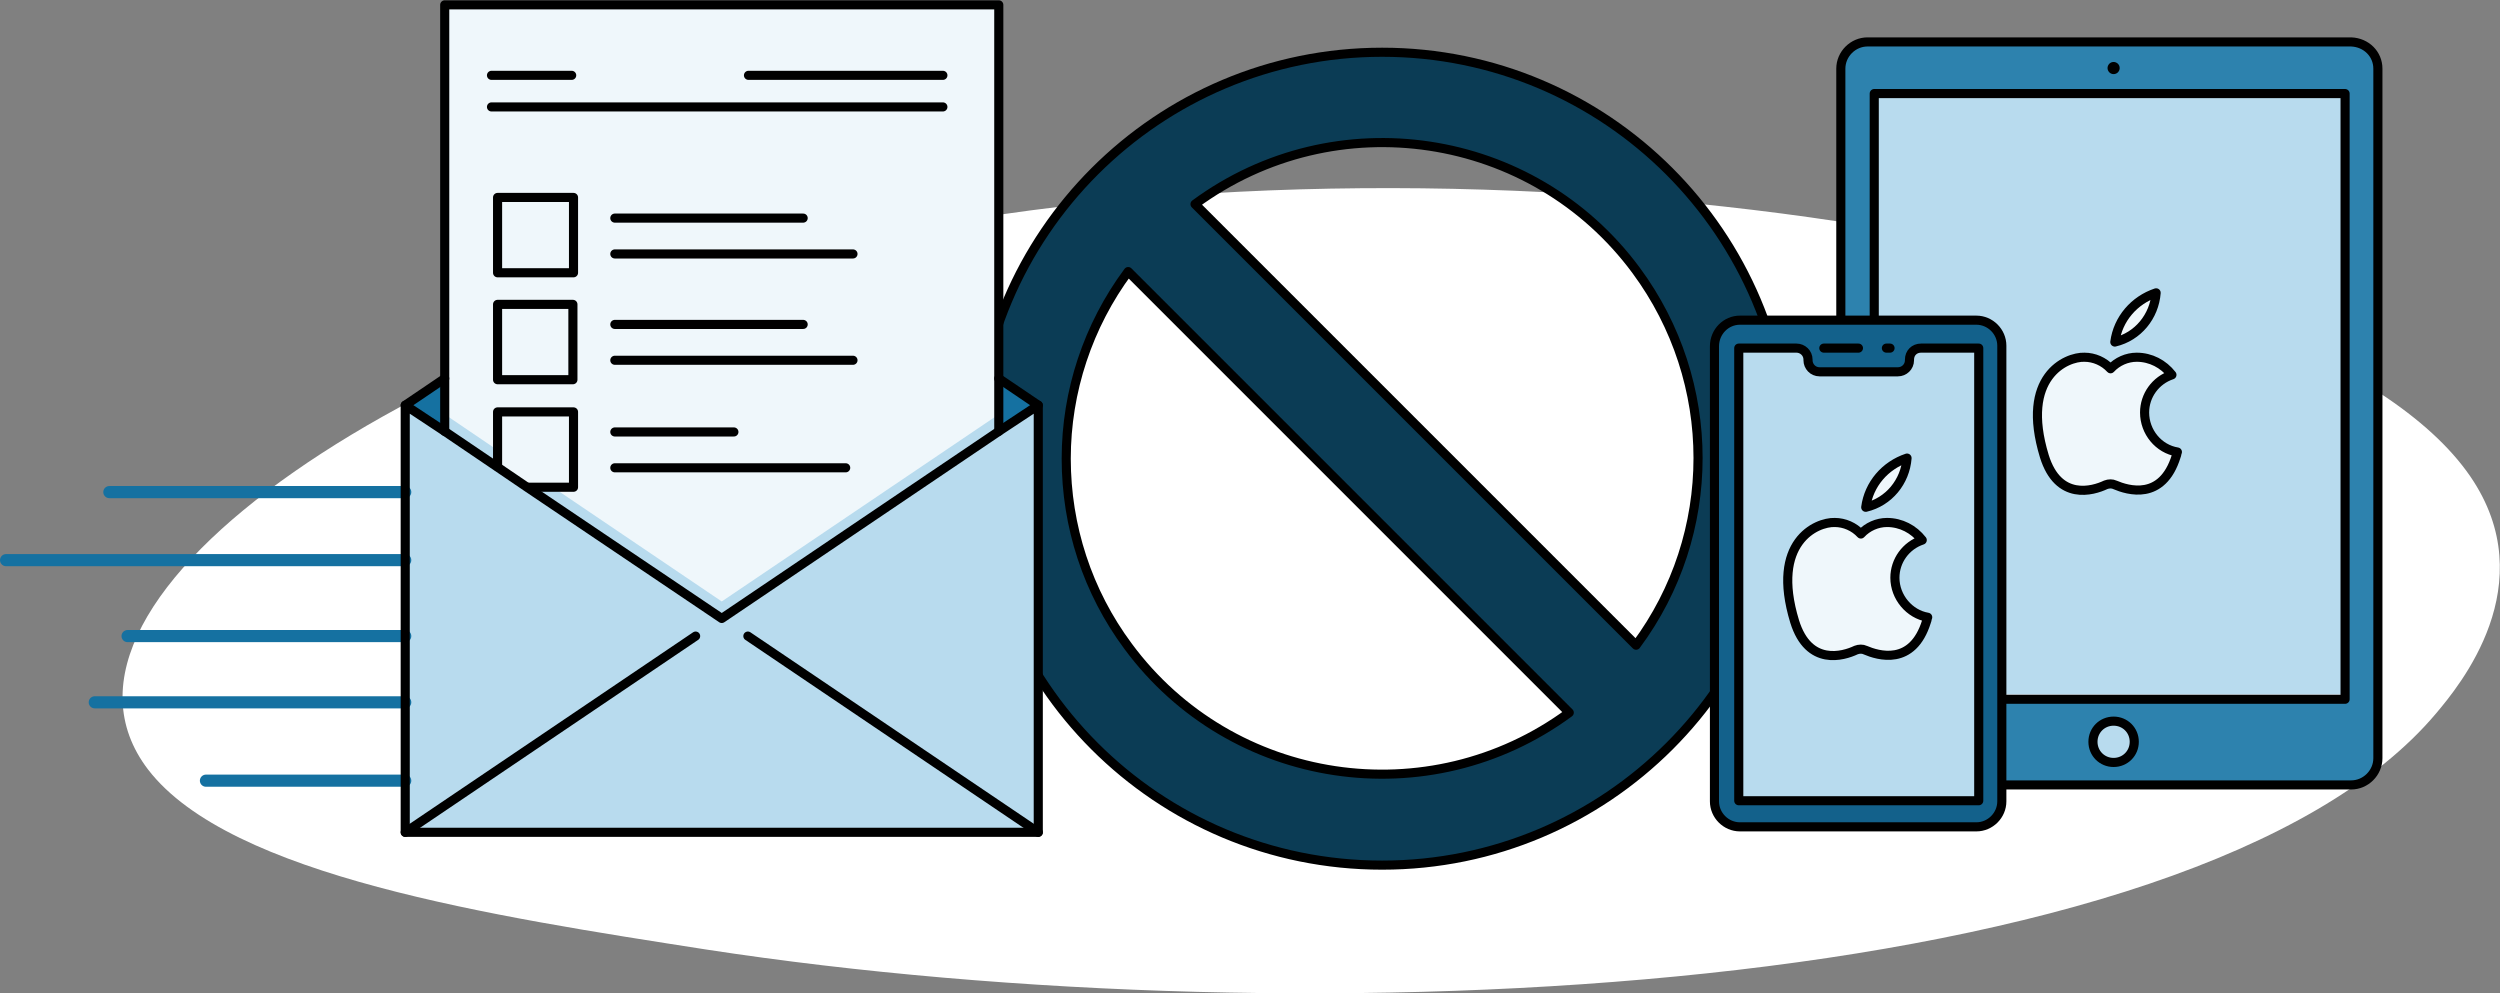 <?xml version="1.0" encoding="utf-8"?>
<!-- Generator: Adobe Illustrator 26.0.1, SVG Export Plug-In . SVG Version: 6.00 Build 0)  -->
<svg version="1.1" id="Ebene_1" xmlns="http://www.w3.org/2000/svg" xmlns:xlink="http://www.w3.org/1999/xlink" x="0px" y="0px"
	 viewBox="0 0 411.5 163.5" style="enable-background:new 0 0 411.5 163.5;" xml:space="preserve">
<rect x="0" y="0" width="411.5" height="163.5" fill="#808080" stroke="none"/>
<style type="text/css">
	.st0{fill:#FFFFFF;}
	.st1{fill:#0B3C55;stroke:#000000;stroke-width:1.5;stroke-linecap:round;stroke-linejoin:round;}
	.st2{fill:#1571A1;}
	.st3{fill:#EFF7FB;}
	.st4{fill:#B8DBEE;}
	.st5{fill:none;stroke:#1571A1;stroke-width:2;stroke-linecap:round;stroke-linejoin:round;}
	.st6{fill:none;stroke:#000000;stroke-width:1.5;stroke-linecap:round;stroke-linejoin:round;}
	.st7{fill:#2D82AE;}
	.st8{fill:#13618B;}
</style>
<g id="Ebene_2_00000107550950592624612860000016672035378364542125_">
	<g id="Ebene_1-2">
		<g>
			<path class="st0" d="M116.3,156.3c99,15.2,245.1,8.2,284.7-38.9c3.7-4.4,17.8-21.2,5.6-39c-26.8-39-163.5-59.5-260.3-39.9
				C69.7,54.1,2.4,98,24.4,126.7C37.9,144.2,81,150.8,116.3,156.3z"/>
			<path class="st1" d="M227.5,8.6c-36.9,0-66.9,29.9-66.9,66.9s29.9,66.9,66.9,66.9c36.9,0,66.9-29.9,66.9-66.9
				C294.3,38.5,264.4,8.6,227.5,8.6C227.5,8.6,227.5,8.6,227.5,8.6z M175.5,75.5c0-11.1,3.6-21.9,10.2-30.8l72.6,72.6
				c-23.1,17-55.6,12.1-72.6-10.9C179,97.4,175.5,86.6,175.5,75.5L175.5,75.5z M269.3,106.2l-72.6-72.6c23.1-17,55.6-12.1,72.6,10.9
				C282.9,62.9,282.9,87.9,269.3,106.2L269.3,106.2z"/>
			<g>
				<g>
					<polygon class="st2" points="73.2,62.3 73.2,71 66.7,66.7 					"/>
					<polygon class="st2" points="170.9,66.7 164.4,71 164.4,62.3 					"/>
					<polygon class="st3" points="94.4,67.8 94.4,80.2 87,80.2 86.9,80.3 81.9,76.9 81.9,76.8 81.9,67.8 					"/>
					<rect x="81.9" y="50.1" class="st3" width="12.4" height="12.4"/>
					<polygon class="st3" points="94.4,44.4 94.4,44.9 82.5,44.9 81.9,44.9 81.9,32.5 82.5,32.5 94.4,32.5 94.4,33.1 					"/>
					<path class="st3" d="M164.4,62.3V71l-45.6,30.8L87,80.3l0.1-0.1h7.4V67.8H81.9v9.1l0,0.1L73.2,71V0.8h91.2L164.4,62.3z
						 M94.4,62.6V50.1H81.9v12.4H94.4z M94.4,44.9V32.5H81.9v12.4L94.4,44.9L94.4,44.9z"/>
					<polygon class="st4" points="170.9,137 66.7,137 66.7,128.5 66.7,115.6 66.7,104.8 66.7,92.2 66.7,81 66.7,66.7 73.2,71 
						73.2,71 81.9,76.9 86.9,80.3 118.8,101.8 164.4,71 170.9,66.7 					"/>
					<g>
						<polygon class="st4" points="81.9,76.8 81.9,74.1 81.9,74.1 73.2,68.2 73.2,71 73.2,71 81.9,76.9 						"/>
						<polygon class="st4" points="91,80.2 87,80.2 86.9,80.3 118.8,101.8 164.4,71 164.4,68.2 118.8,99 						"/>
					</g>
				</g>
				<g>
					<line class="st5" x1="66.7" y1="81" x2="18" y2="81"/>
					<line class="st5" x1="66.7" y1="92.2" x2="1" y2="92.2"/>
					<line class="st5" x1="66.7" y1="104.7" x2="21" y2="104.7"/>
					<line class="st5" x1="66.7" y1="115.6" x2="15.6" y2="115.6"/>
					<line class="st5" x1="66.7" y1="128.5" x2="33.9" y2="128.5"/>
					<line class="st6" x1="73.2" y1="62.3" x2="66.7" y2="66.7"/>
					<line class="st6" x1="170.9" y1="66.7" x2="164.4" y2="62.3"/>
					<polyline class="st6" points="73.2,71 81.9,76.9 86.9,80.3 118.8,101.8 164.4,71 170.9,66.7 170.9,137 66.7,137 66.7,128.5 
						66.7,115.6 66.7,104.8 66.7,92.2 66.7,81 66.7,66.7 73.2,71 					"/>
					<line class="st6" x1="114.5" y1="104.7" x2="66.7" y2="137"/>
					<line class="st6" x1="170.9" y1="137" x2="123.1" y2="104.7"/>
					<polygon class="st6" points="94.4,44.4 94.4,44.9 82.5,44.9 81.9,44.9 81.9,32.5 82.5,32.5 94.4,32.5 94.4,33.1 					"/>
					<line class="st6" x1="80.9" y1="12.4" x2="94.1" y2="12.4"/>
					<line class="st6" x1="123.2" y1="12.4" x2="155.2" y2="12.4"/>
					<line class="st6" x1="80.9" y1="17.6" x2="155.2" y2="17.6"/>
					<rect x="81.9" y="50.1" class="st6" width="12.4" height="12.4"/>
					<line class="st6" x1="101.2" y1="41.8" x2="140.4" y2="41.8"/>
					<line class="st6" x1="101.2" y1="35.9" x2="132.2" y2="35.9"/>
					<line class="st6" x1="101.2" y1="59.3" x2="140.4" y2="59.3"/>
					<line class="st6" x1="101.2" y1="53.4" x2="132.2" y2="53.4"/>
					<polyline class="st6" points="73.2,71 73.2,71 73.2,62.3 73.2,0.8 73.4,0.8 164.4,0.8 164.4,62.3 164.4,71 					"/>
					<polyline class="st6" points="81.9,76.8 81.9,67.8 94.4,67.8 94.4,80.2 87,80.2 					"/>
					<line class="st6" x1="101.2" y1="77" x2="139.2" y2="77"/>
					<line class="st6" x1="101.2" y1="71.1" x2="120.8" y2="71.1"/>
				</g>
			</g>
			<g>
				<path class="st4" d="M305.2,81.4c0.6,0,1,0.5,1,1c0,0.6-0.5,1-1,1s-1-0.5-1-1c0,0,0,0,0,0C304.1,81.9,304.6,81.4,305.2,81.4z"/>
				<polygon class="st4" points="385.7,114.3 308.2,114.3 308.2,102.6 308.2,102.6 308.2,26.2 308.2,26.2 308.2,14.6 385.7,14.6 
									"/>
				<path class="st7" d="M307.5,7h79.6c2.4,0,4.4,2,4.4,4.4v113.5c0,2.4-2,4.4-4.4,4.4c0,0,0,0,0,0h-79.6c-2.4,0-4.4-2-4.4-4.4
					c0,0,0,0,0,0V11.3C303.1,8.9,305,7,307.5,7z M308.5,60.8v54.2H386V15.4h-77.5v29.2 M347.9,125.4c1.9,0,3.4-1.5,3.4-3.4
					c0-1.9-1.5-3.4-3.4-3.4c-1.9,0-3.4,1.5-3.4,3.4c0,0,0,0,0,0C344.5,123.9,346,125.4,347.9,125.4
					C347.9,125.4,347.9,125.4,347.9,125.4z"/>
				<path class="st4" d="M351.2,122.1c0,1.9-1.5,3.4-3.4,3.4c-1.9,0-3.4-1.5-3.4-3.4s1.5-3.4,3.4-3.4
					C349.7,118.7,351.2,120.2,351.2,122.1C351.2,122,351.2,122,351.2,122.1z"/>
				<path class="st6" d="M391.4,11.3v113.5c0,2.4-2,4.4-4.4,4.4c0,0,0,0,0,0h-79.6c-2.4,0-4.4-2-4.4-4.4c0,0,0,0,0,0V11.3
					c0-2.4,2-4.4,4.4-4.4h79.6C389.5,7,391.4,8.9,391.4,11.3z"/>
				<path class="st6" d="M347.9,118.7c1.9,0,3.4,1.5,3.4,3.4c0,1.9-1.5,3.4-3.4,3.4c-1.9,0-3.4-1.5-3.4-3.4
					C344.5,120.2,346,118.7,347.9,118.7C347.9,118.7,347.9,118.7,347.9,118.7z"/>
				<path class="st6" d="M304.1,82.4c0-0.6,0.5-1,1-1s1,0.5,1,1c0,0.6-0.5,1-1,1C304.6,83.4,304.1,83,304.1,82.4
					C304.1,82.4,304.1,82.4,304.1,82.4z"/>
				<rect x="308.5" y="15.4" class="st6" width="77.5" height="99.7"/>
				<g>
					<g>
						<path class="st8" d="M329.6,57v75c0,2.3-1.9,4.2-4.2,4.2h-38.9c-2.3,0-4.2-1.9-4.2-4.2V57c0-2.3,1.9-4.2,4.2-4.2h38.9
							C327.7,52.7,329.6,54.6,329.6,57z M325.6,131.7V57.3h-9.5c-1.1,0-1.9,0.9-1.9,1.9v0.1c0,1.1-0.9,1.9-1.9,1.9c0,0,0,0,0,0
							h-12.9c-1.1,0-1.9-0.9-1.9-1.9c0,0,0,0,0,0v-0.1c0-1.1-0.9-1.9-1.9-1.9h-9.5v74.5L325.6,131.7z"/>
						<path class="st4" d="M325.6,57.3v74.5h-39.5V57.3h9.5c1.1,0,1.9,0.9,1.9,1.9v0.1c0,1.1,0.9,1.9,1.9,1.9c0,0,0,0,0,0h12.9
							c1.1,0,1.9-0.9,1.9-1.9c0,0,0,0,0,0v-0.1c0-1.1,0.9-1.9,1.9-1.9H325.6z M317.3,102.3c0.1-0.2,0.1-0.5,0.2-0.7
							c-3.5-0.5-6-3.8-5.5-7.4c0.4-2.4,2.1-4.5,4.4-5.2c-1.4-1.8-3.5-2.9-5.8-2.9c-1.6,0-3.2,0.7-4.3,1.9c-1.1-1.2-2.7-1.9-4.3-1.9
							c-3-0.1-10.6,3.2-6.6,16.3c2.3,7.4,8,5.7,10.1,4.7c0.5-0.2,1.1-0.2,1.5,0C309.2,107.9,315,109.7,317.3,102.3L317.3,102.3z
							 M307.1,83.5c3.8-0.9,6.5-4.2,6.8-8.1C310.3,76.6,307.6,79.7,307.1,83.5z"/>
						<path class="st3" d="M317.5,101.5c-0.1,0.2-0.1,0.5-0.2,0.7c-2.3,7.4-8,5.7-10.1,4.7c-0.5-0.2-1.1-0.2-1.5,0
							c-2.1,0.9-7.8,2.7-10.1-4.7c-4-13.1,3.5-16.4,6.6-16.3c1.6,0,3.2,0.7,4.3,1.9c1.1-1.2,2.7-1.9,4.3-1.9
							c2.3,0.1,4.4,1.1,5.8,2.9c-3.4,1.1-5.3,4.7-4.2,8.2C313,99.4,315,101.2,317.5,101.5L317.5,101.5z"/>
						<path class="st3" d="M313.9,75.4c-0.2,3.9-3,7.2-6.8,8.1C307.6,79.7,310.3,76.6,313.9,75.4z"/>
					</g>
					<g>
						<path class="st6" d="M286.4,52.7h38.9c2.3,0,4.2,1.9,4.2,4.2v75c0,2.3-1.9,4.2-4.2,4.2h-38.9c-2.3,0-4.2-1.9-4.2-4.2V57
							C282.2,54.6,284.1,52.7,286.4,52.7z"/>
						<path class="st6" d="M307.1,83.5c0.5-3.8,3.2-6.9,6.8-8.1C313.6,79.3,310.9,82.6,307.1,83.5z"/>
						<path class="st6" d="M311.9,95.1c0-2.8,1.8-5.3,4.5-6.2c-1.4-1.8-3.5-2.9-5.8-2.9c-1.6,0-3.2,0.7-4.3,1.9
							c-1.1-1.2-2.7-1.9-4.3-1.9c-3-0.1-10.6,3.2-6.6,16.3c2.3,7.4,8,5.7,10.1,4.7c0.5-0.2,1.1-0.2,1.5,0c2.1,0.9,7.8,2.7,10.1-4.7
							c0.1-0.2,0.1-0.5,0.2-0.7C314.3,101.1,311.9,98.3,311.9,95.1z"/>
						<path class="st6" d="M314.3,59.2v0.1c0,1.1-0.9,1.9-1.9,1.9c0,0,0,0,0,0h-12.9c-1.1,0-1.9-0.9-1.9-1.9c0,0,0,0,0,0v-0.1
							c0-1.1-0.9-1.9-1.9-1.9h-9.5v74.5h39.5V57.3h-9.5C315.1,57.3,314.3,58.1,314.3,59.2z"/>
						<line class="st6" x1="300.2" y1="57.3" x2="305.9" y2="57.3"/>
						<line class="st6" x1="311.1" y1="57.3" x2="310.5" y2="57.3"/>
					</g>
				</g>
				<g>
					<g>
						<path class="st2" d="M358.3,75.1c0.1-0.2,0.1-0.5,0.2-0.7c-3.5-0.5-6-3.8-5.5-7.4c0.4-2.4,2.1-4.5,4.4-5.2
							c-1.4-1.8-3.5-2.9-5.8-2.9c-1.6,0-3.2,0.7-4.3,1.9c-1.1-1.2-2.7-1.9-4.3-1.9c-3-0.1-10.6,3.2-6.6,16.3c2.3,7.4,8,5.7,10.1,4.7
							c0.5-0.2,1.1-0.2,1.5,0C350.3,80.7,356,82.5,358.3,75.1z M348.1,56.3c3.8-0.9,6.5-4.2,6.8-8.1
							C351.3,49.4,348.7,52.5,348.1,56.3z"/>
						<path class="st3" d="M358.5,74.3c-0.1,0.2-0.1,0.5-0.2,0.7c-2.3,7.4-8,5.7-10.1,4.7c-0.5-0.2-1.1-0.2-1.5,0
							c-2.1,0.9-7.8,2.7-10.1-4.7c-4-13.1,3.5-16.4,6.6-16.3c1.6,0,3.2,0.7,4.3,1.9c1.1-1.2,2.7-1.9,4.3-1.9
							c2.3,0.1,4.4,1.1,5.8,2.9c-3.4,1.1-5.3,4.7-4.2,8.2C354,72.2,356.1,74,358.5,74.3z"/>
						<path class="st3" d="M354.9,48.2c-0.2,3.9-3,7.2-6.8,8.1C348.7,52.5,351.3,49.4,354.9,48.2z"/>
					</g>
					<g>
						<path class="st6" d="M348.1,56.3c0.5-3.8,3.2-6.9,6.8-8.1C354.6,52.1,351.9,55.4,348.1,56.3z"/>
						<path class="st6" d="M353,67.9c0-2.8,1.8-5.3,4.5-6.2c-1.4-1.8-3.5-2.9-5.8-2.9c-1.6,0-3.2,0.7-4.3,1.9
							c-1.1-1.2-2.7-1.9-4.3-1.9c-3-0.1-10.6,3.2-6.6,16.3c2.3,7.4,8,5.7,10.1,4.7c0.5-0.2,1.1-0.2,1.5,0c2.1,0.9,7.8,2.7,10.1-4.7
							c0.1-0.2,0.1-0.5,0.2-0.7C355.3,73.9,353,71.1,353,67.9z"/>
					</g>
				</g>
				<path d="M347.9,12.2c0.6,0,1-0.5,1-1c0-0.6-0.5-1-1-1c-0.6,0-1,0.5-1,1C346.9,11.7,347.3,12.2,347.9,12.2
					C347.9,12.2,347.9,12.2,347.9,12.2z"/>
			</g>
		</g>
	</g>
</g>
</svg>
